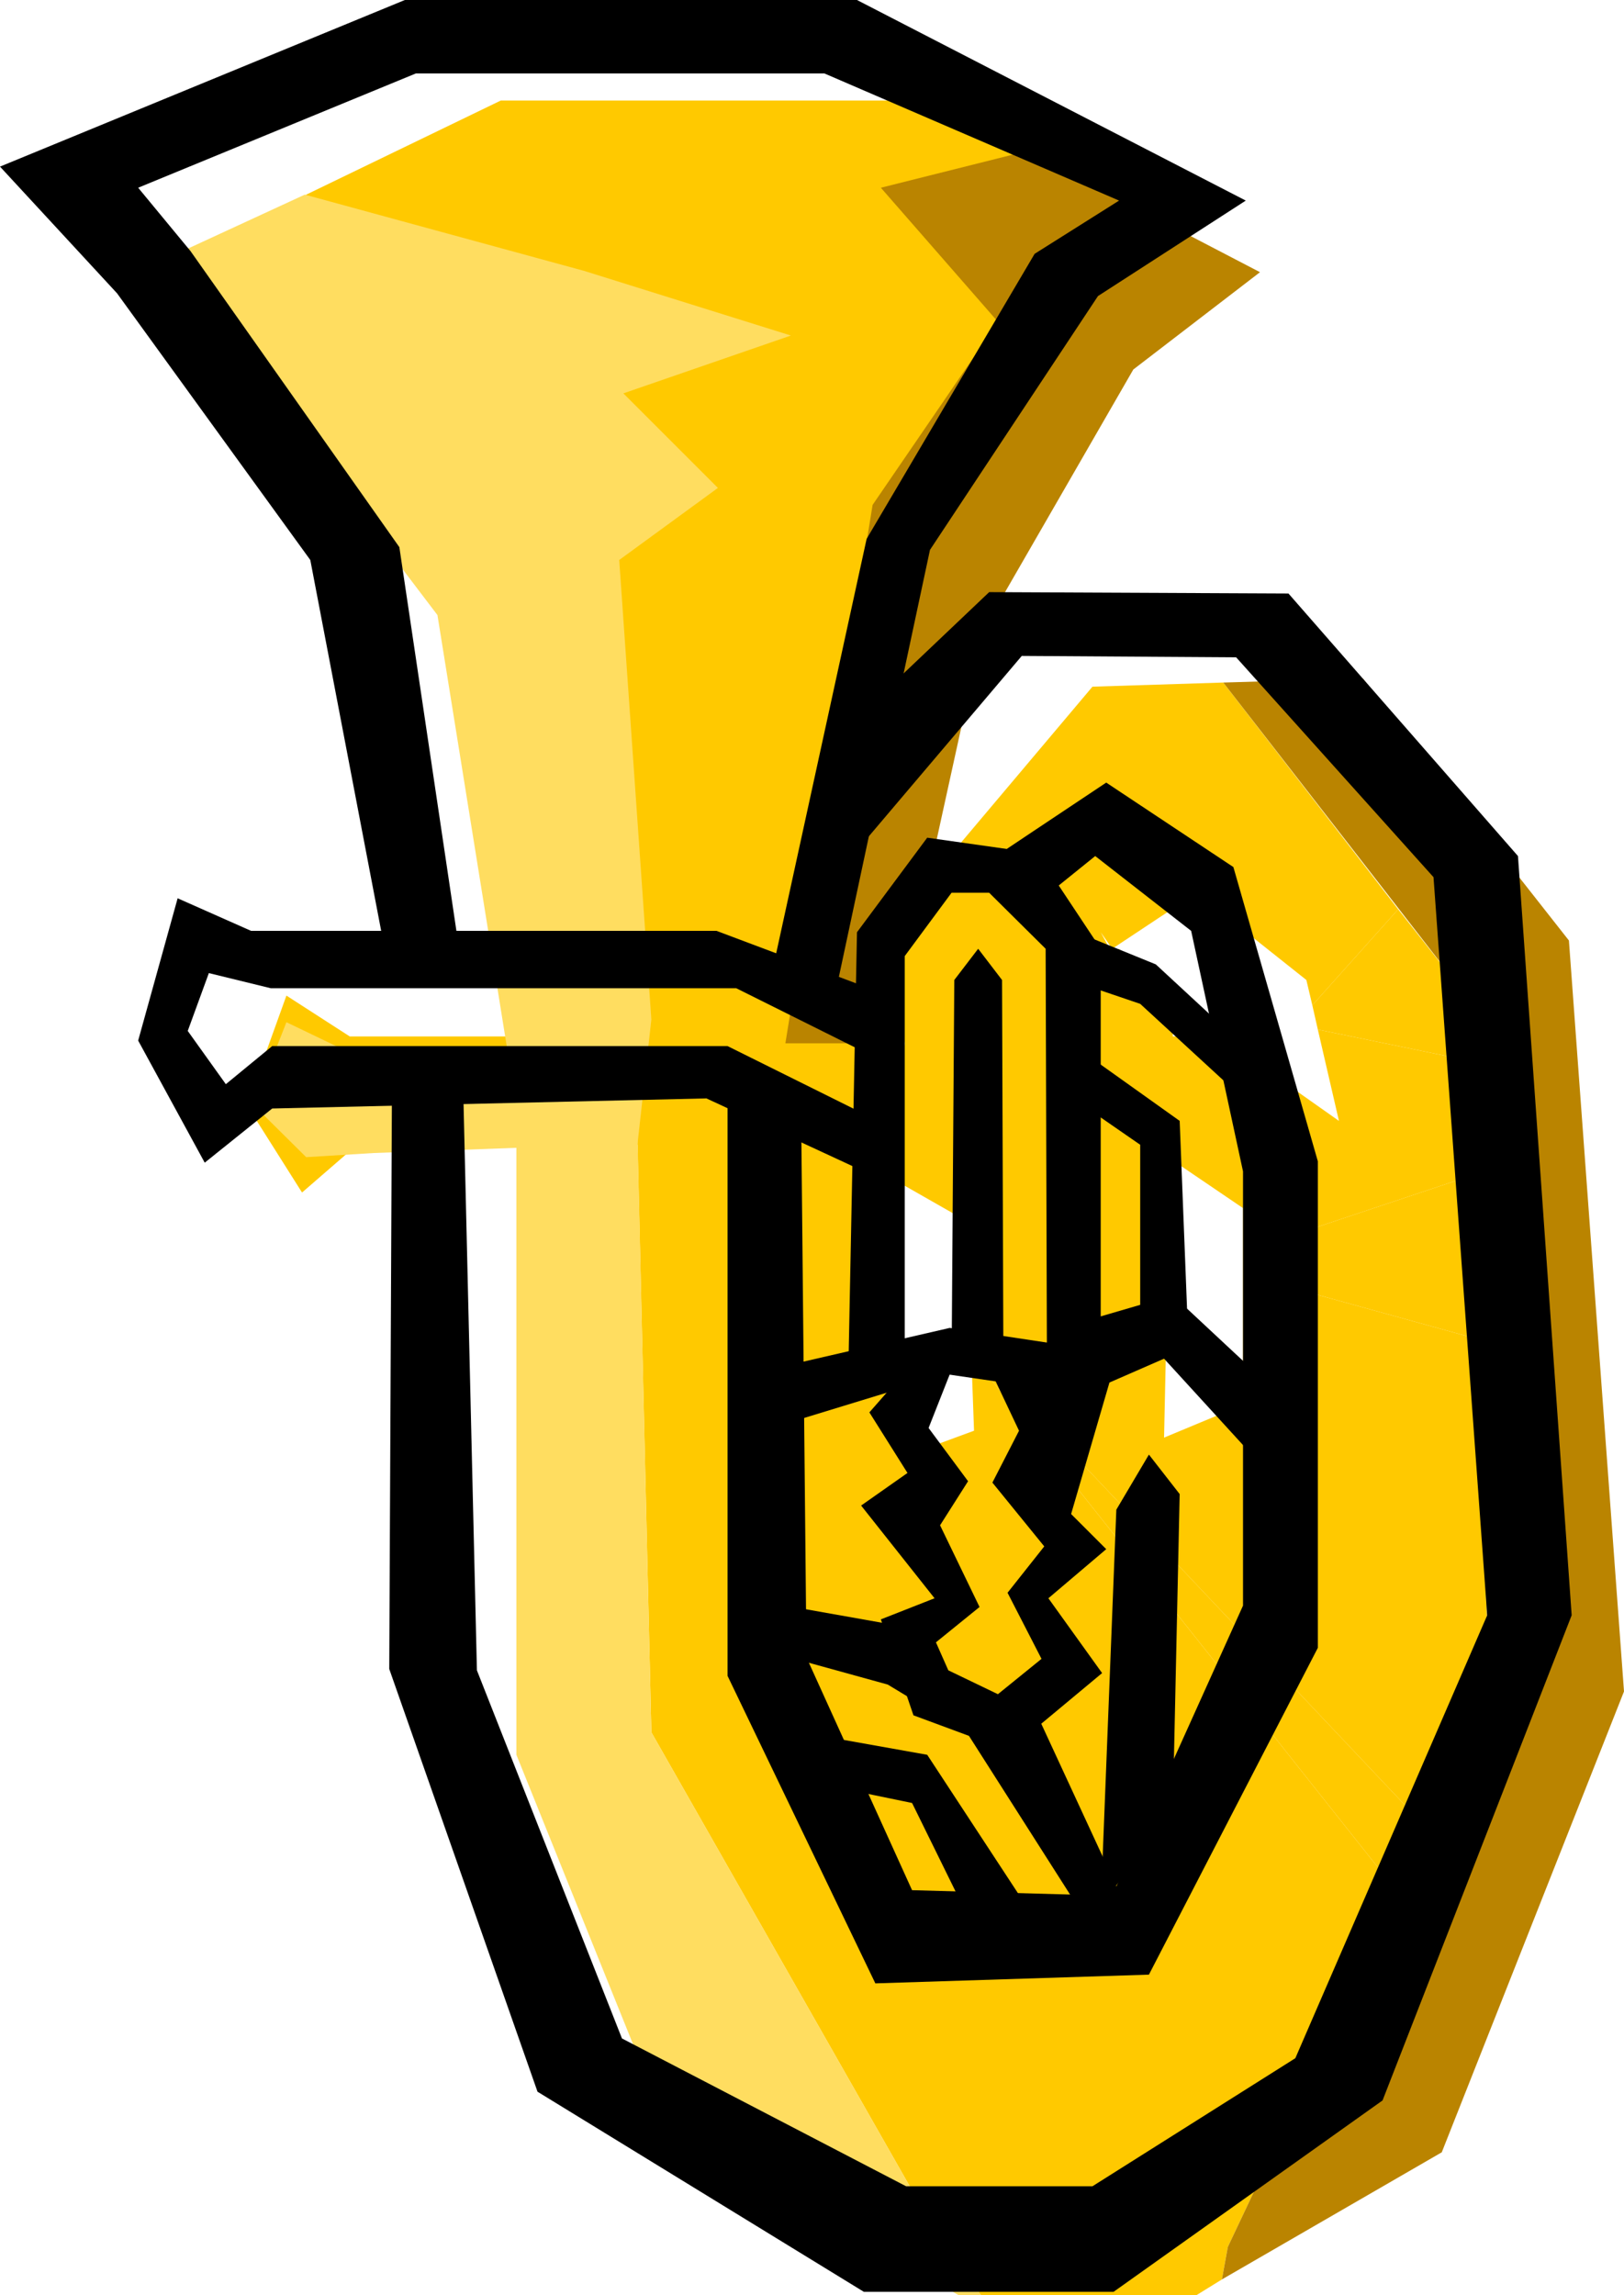 <svg height="480" viewBox="0 0 254.736 360" width="339.648" xmlns="http://www.w3.org/2000/svg"><path style="fill:#ffc900" d="M322.622 452.12v1.297l66.96 84.456 4.896-9.72zm54.36-49.68 23.472 4.825-.216-10.152-10.656-13.536-13.464 15.048z" transform="translate(-170.27 -240.945)"/><path style="fill:#ffc900" d="m323.054 465.369-8.424 3.096-8.856-43.344-2.88-3.096 1.8.648 15.912 9.072v-1.8l1.296.504.72 21.672 71.856 76.032 9.504-19.224-2.016-57.96-36.72-10.152v19.44l.936.648-13.32 5.544.936-43.776 11.448 7.776v6.84l35.856-11.952-.648-18.072-23.472-4.824 3.312 14.328-18.792-13.248h-7.272v-1.368l-8.424-12.384-1.08.72-1.8-3.312 1.8 2.592 13.248-8.784 17.208 13.68.936 3.96 13.464-15.048-27.432-35.568-20.52.648-25.92 30.744-6.192 13.032 2.664 12.168-.432 2.88-.864-.432.432-2.448h-8.208l-2.16-1.08h-5.904l13.392-83.376 19.656-28.728-18.576-21.024 21.888-5.544-15.696-8.136h-66.888l-30.96 14.976 44.64 12.384 29.88 10.008-26.352 8.568 15.048 14.832-15.048 11.304 5.112 72.072v2.664h-46.008l-9.936-6.408-6.192 17.208 8.64 13.68 8.64-7.488h43.992l2.16 92.16 45.936 80.712 5.76 7.56h33.84l3.96-2.448.936-5.112 9.936-21.024 16.776-34.488-66.96-84.456z" transform="translate(-170.27 -240.945)"/><path style="fill:#ffc900" d="m365.246 440.817 36.72 10.152-.864-25.632-35.856 11.952z" transform="translate(-170.27 -240.945)"/><path style="fill:#ffdd60" d="m272.438 512.673-2.16-93.024-19.008.864V516.2l23.616 58.608 45.72 26.136h3.528l-5.76-7.56z" transform="translate(-170.27 -240.945)"/><path style="fill:#ba8400" d="m425.006 506.265-8.64-117.792-32.328-41.112-21.888.648 38.088 49.104 3.744 111.816-31.176 63.432-9.936 21.024-.936 5.112 34.488-19.944zm-98.208-214.848-19.656 28.728-13.68 84.456h16.776l-1.152-12.168 4.248-10.152 2.376-2.88 8.64-39.384 23.688-41.112 19.872-15.264-36.504-19.008-22.968 5.76z" transform="translate(-170.27 -240.945)"/><path style="fill:#ffdd60" d="m267.398 328.785 15.48-11.304-14.832-14.832 26.28-9.072-32.472-10.152-43.776-11.952-21.672 10.008 42.48 55.944 11.016 68.544-25.416-.216-9.288-4.464-5.112 13.032 8.208 8.136 10.584-.648 41.4-1.512 2.16-19.44z" transform="translate(-170.27 -240.945)"/><path style="fill:#000" d="m365.678 272.409-60.984-31.464h-70.92L170.27 267.08l18.36 19.872 30.312 41.832 12.384 64.8h11.52l-9.936-66.816-32.76-46.44-8.208-9.936 43.56-17.928h64.08l46.224 19.944-13.248 8.352-26.352 44.712-15.192 69.624 9.936 3.312 15.192-71.208 26.352-39.816z" transform="translate(-170.27 -240.945)"/><path style="fill:#000" d="m209.654 386.96-11.52-5.111-6.192 22.32 10.44 19.152 10.584-8.496 68.112-1.584 24.696 11.448 1.8-8.136-23.184-11.52h-71.424l-7.272 5.976-5.976-8.352 3.312-9.072 9.72 2.376h73.008l21.816 10.872 1.512-9.936-26.424-9.936z" transform="translate(-170.27 -240.945)"/><path style="fill:#000" d="m231.758 409.713-.432 93.024 23.256 66.312 51.192 31.392h39.168l42.192-30.024 29.664-76.104-8.424-119.088-36-41.184-46.944-.216-24.48 23.256 1.512 19.872 28.08-33.12 33.624.216 30.96 34.488 8.424 115.776-30.096 69.48-31.824 20.088h-29.232l-44.568-23.184-22.752-57.744-2.232-94.608z" transform="translate(-170.27 -240.945)"/><path style="fill:#000" d="m323.918 376.953 9.936 4.896 8.208-6.624 15.048 11.736 8.136 37.728V492.8l-20.52 45.504-31.392-.864-16.56-36.504-.864-87.696-11.52-6.408v96.984l23.184 48.24 42.912-1.368 26.496-51.264v-76.32l-13.248-46.152-19.944-13.248z" transform="translate(-170.27 -240.945)"/><path style="fill:#000" d="m325.718 456.08 7.056.217 6.192 6.408-5.112 11.304 9.936 9.936-9.072 7.704 8.424 11.736-14.616 12.168-14.976-5.544-5.112-15.048 8.424-3.312-11.52-14.544 7.272-5.112-5.976-9.504 6.192-7.056 7.128-.72-4.032 10.224 6.192 8.352-4.392 6.912 6.192 12.816-6.84 5.544 1.944 4.392 7.776 3.744 6.84-5.544-5.328-10.368 5.76-7.272-8.136-10.008 4.176-8.136z" transform="translate(-170.27 -240.945)"/><path style="fill:#000" d="m332.99 374.793-17.28-2.448-11.016 14.832-1.368 69.336 8.856-.216V390.92l7.344-9.936h5.904l8.856 8.784.216 68.976 8.424 1.512v-70.488z" transform="translate(-170.27 -240.945)"/><path style="fill:#000" d="m327.662 454.929-.216-60.264-3.744-4.896-3.744 4.896-.432 60.984z" transform="translate(-170.27 -240.945)"/><path style="fill:#000" d="m341.198 452.553-21.96-3.312-26.856 6.192 1.944 8.568 24.48-7.488 19.728 2.88zm-4.464-40.608 12.384 8.568v27.36l7.56 3.744-1.368-34.848-18.576-13.248zm2.448-24.768 12.384 5.04 17.424 16.128-3.744 4.896-16.128-14.832-11.016-3.744z" transform="translate(-170.27 -240.945)"/><path style="fill:#000" d="m370.358 459.177-16.128-15.048-17.496 5.112-6.192 28.512 7.56 1.296 6.192-21.24 8.568-3.744 13.752 15.048z" transform="translate(-170.27 -240.945)"/><path style="fill:#000" d="m354.23 525.057 1.08-49.752-4.824-6.192-5.112 8.64-2.448 62.136zm-32.328 16.128-8.568-17.424-18.504-3.816 1.08-7.272 19.8 3.528 17.28 26.352z" transform="translate(-170.27 -240.945)"/><path style="fill:#000" d="m341.63 543.633 6.408-1.08-15.048-32.544-15.912-6.192-3.744-7.488-19.872-3.528-2.448 7.272 18.504 5.112 12.384 7.488z" transform="translate(-170.27 -240.945)"/></svg>
